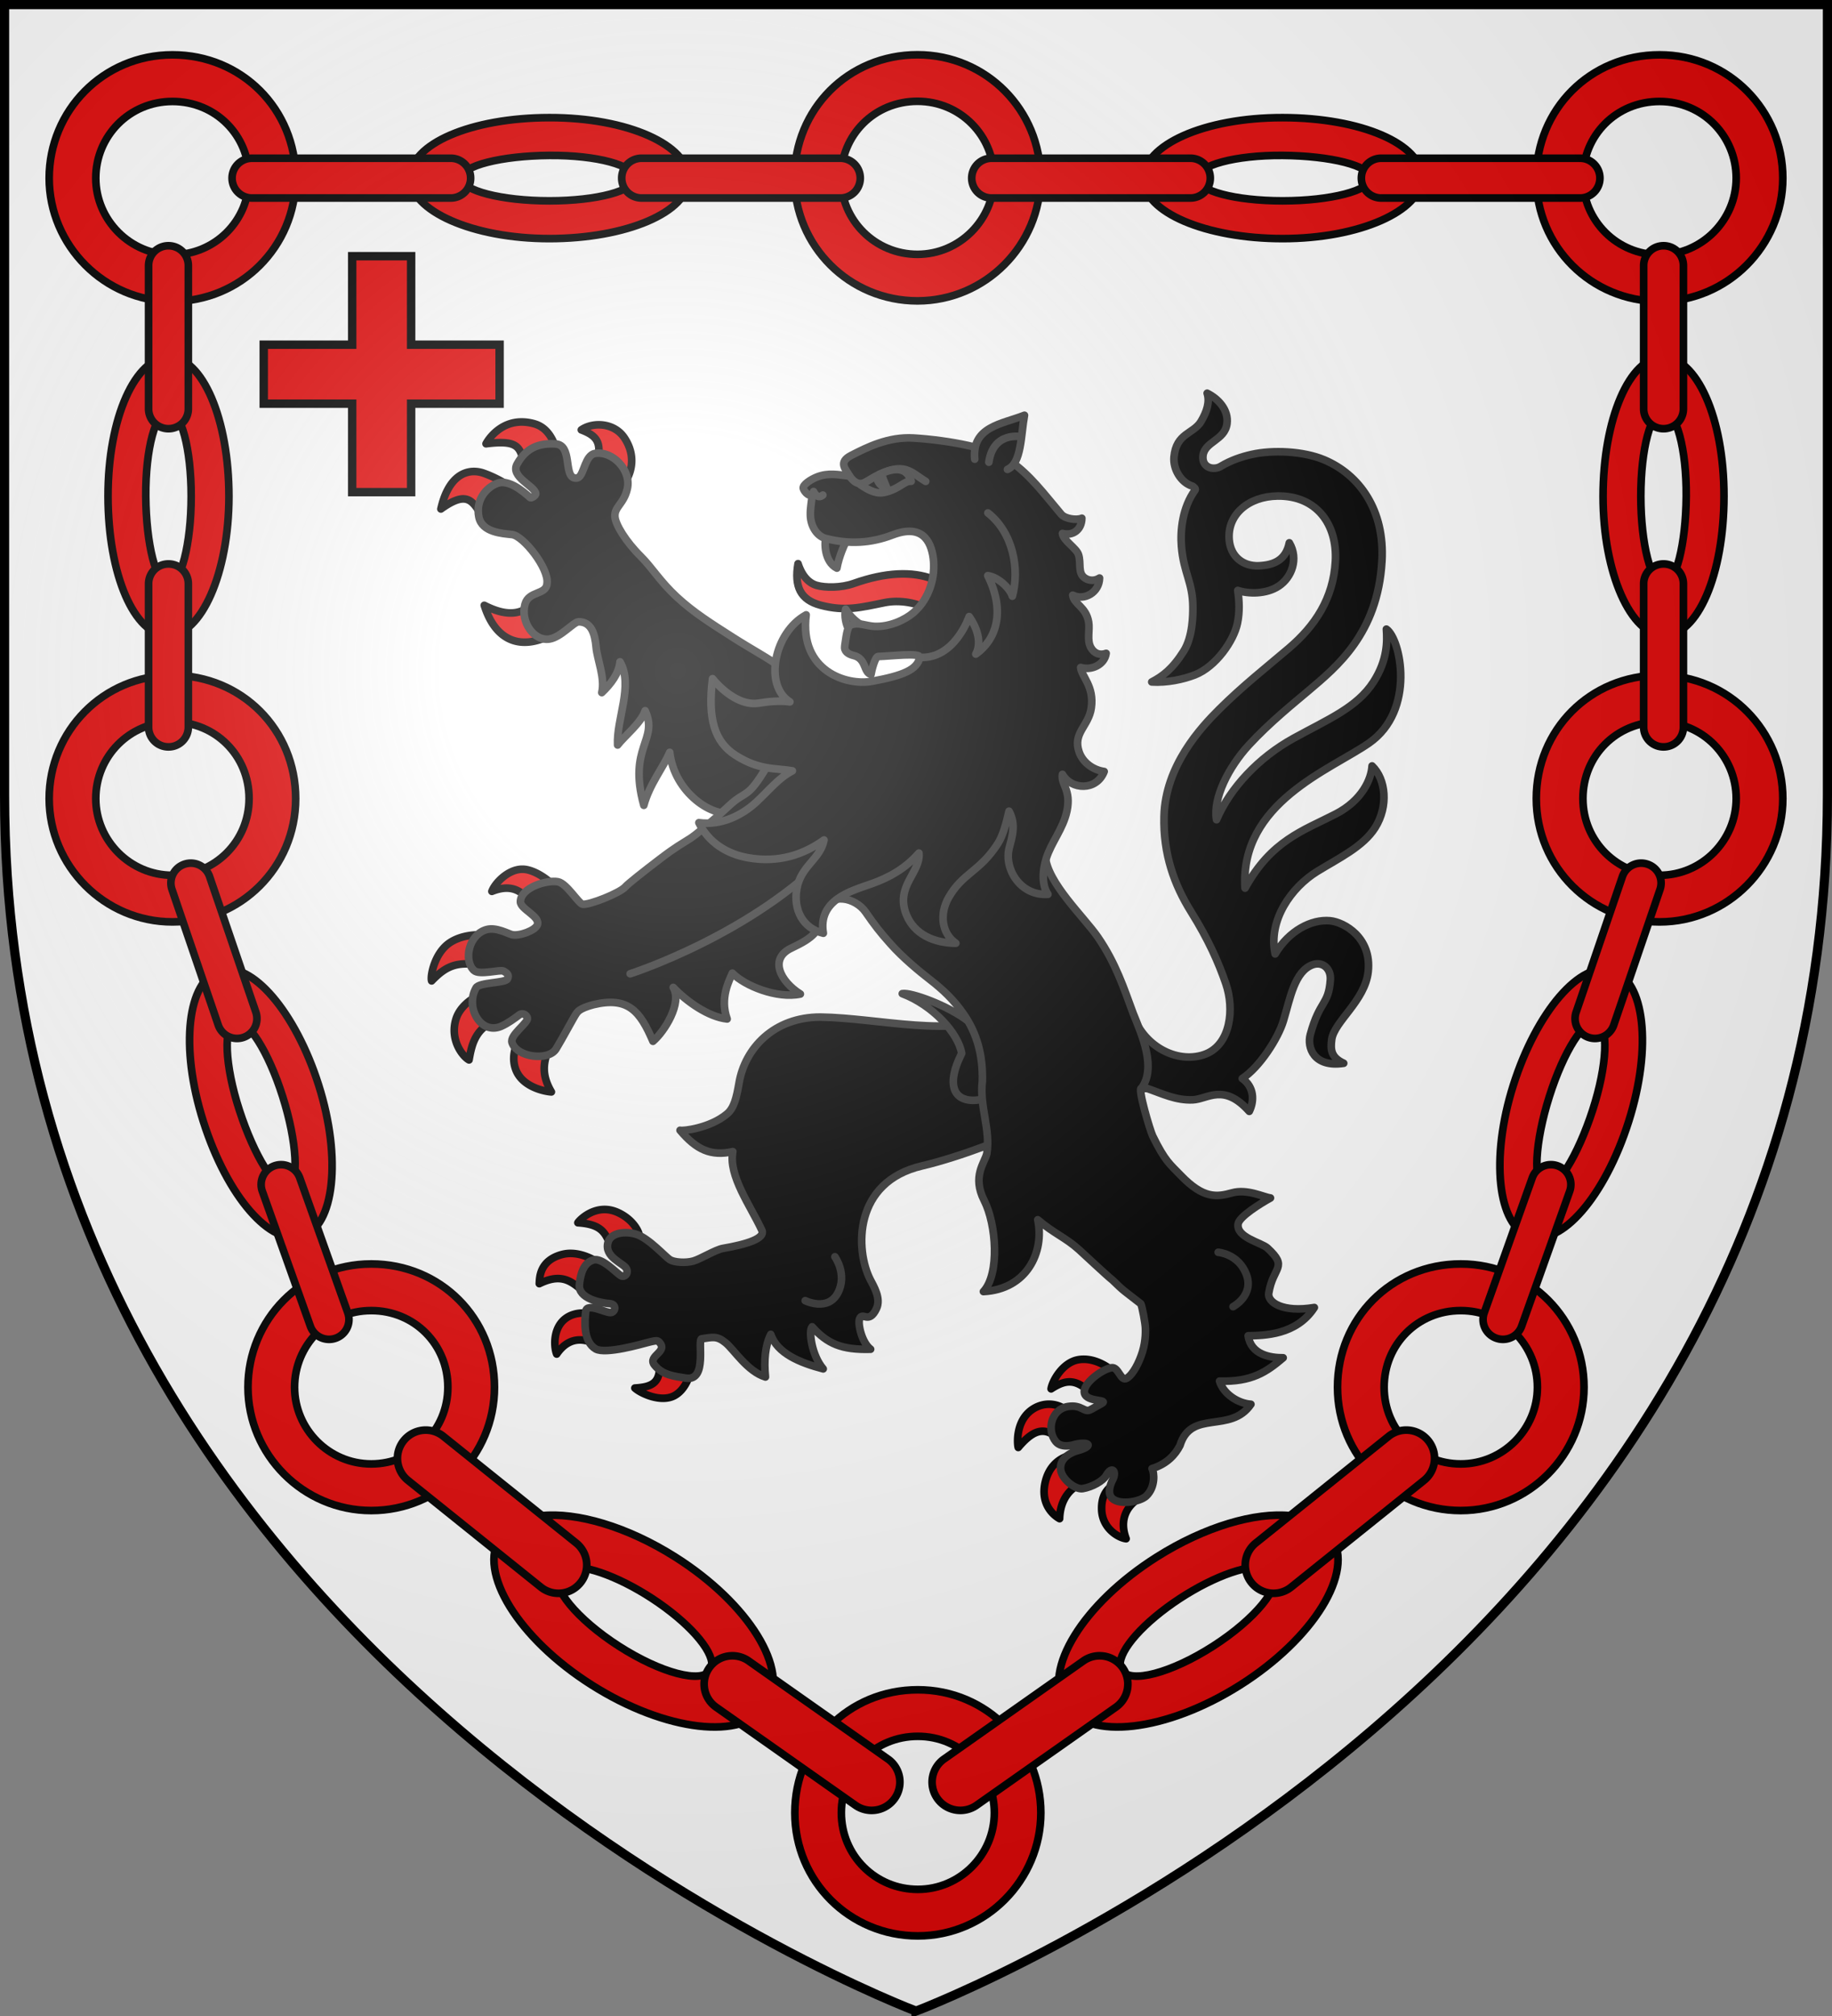 <svg xmlns="http://www.w3.org/2000/svg" xmlns:xlink="http://www.w3.org/1999/xlink" width="600" height="660"><rect width="100%" height="100%" fill="#808080" stroke="none"/><radialGradient id="j" cx="221.445" cy="226.331" r="300" gradientTransform="matrix(1.353 0 0 1.349 -77.629 -85.747)" gradientUnits="userSpaceOnUse"><stop offset="0" stop-color="#fff" stop-opacity=".314"/><stop offset=".19" stop-color="#fff" stop-opacity=".251"/><stop offset=".6" stop-color="#6b6b6b" stop-opacity=".125"/><stop offset="1" stop-opacity=".125"/></radialGradient><path fill="#fff" fill-rule="evenodd" d="M300 658.5s298.5-112.32 298.5-397.772V1.5H1.5v259.228C1.5 546.18 300 658.5 300 658.5"/><g stroke-linecap="round" stroke-linejoin="round" stroke-width="2.5"><g fill="#e20909"><use xlink:href="#a" width="100%" height="100%" stroke-width="2.493" transform="translate(-244.735 -1.742)scale(1.003)"/><use xlink:href="#a" width="100%" height="100%" stroke-width="2.493" transform="translate(-244.614 533.534)scale(1.003)"/><g id="i" fill="#e20909" stroke-width="2.488" transform="translate(-2.778 -1.761)scale(1.005)"><use xlink:href="#b" width="100%" height="100%" transform="rotate(90 430.99 173.665)"/><use xlink:href="#a" width="100%" height="100%" transform="translate(0 202.121)"/><use xlink:href="#a" width="100%" height="100%" transform="translate(-64.783 393.876)"/><path stroke="#000" d="M423.385 495.503c-11.54-1.202-27.943 3.498-43.684 13.458-23.986 15.177-37.34 36.818-29.834 48.339 7.507 11.52 33.033 8.558 57.019-6.62 23.986-15.176 37.34-36.817 29.833-48.338-2.58-3.96-7.29-6.209-13.334-6.839zm-8.965 16.881c1.543.239 2.628.841 3.24 1.76 2.903 4.354-5.851 15.04-19.547 23.834s-27.028 12.295-29.805 7.86c-2.38-3.8 3.754-12.334 14.78-20.473s23.84-13.602 30.643-13.061q.359.029.689.08z"/><path id="b" fill="#e20909" stroke="#000" stroke-linecap="round" stroke-linejoin="round" stroke-width="2.488" d="M420.756 40.078c-25.708-.032-45.352 9.004-45.348 19.904s20.303 19.498 45.348 19.498 45.343-9.057 45.348-19.906c.004-10.85-19.64-19.464-45.348-19.496m0 12.303c15.57.117 28.621 3.354 28.621 7.398s-13.045 7.397-28.621 7.397-27.767-3.27-27.768-7.397 12.197-7.516 27.768-7.398"/><path id="a" fill="#e20909" stroke="#000" stroke-linecap="round" stroke-linejoin="round" stroke-width="2.488" d="M543.584 19.613c-22.585 0-40.167 17.743-40.164 40.157s17.981 40.173 40.164 40.173S583.747 81.73 583.75 59.77s-17.58-40.157-40.166-40.157m0 15.188c14.078 0 24.98 11.312 24.979 24.969s-11.185 24.984-24.979 24.984-24.973-11.046-24.975-24.984 10.897-24.97 24.975-24.97"/><use xlink:href="#b" width="100%" height="100%" stroke-width="2.489" transform="scale(-1)rotate(-72.42 -334.46 488.145)"/><path id="h" fill="#e20909" stroke="#000" stroke-linecap="round" stroke-linejoin="round" stroke-width="2.488" d="M468.224 471.063a9.19 9.19 0 0 0-12.945-1.415l-43.261 34.735a9.19 9.19 0 0 0-1.416 12.945 9.19 9.19 0 0 0 12.945 1.416l43.261-34.735a9.19 9.19 0 0 0 1.416-12.946"/><path id="f" fill="#e20909" stroke="#000" stroke-linecap="round" stroke-linejoin="round" stroke-width="2.488" d="M544.88 141.404a6.464 6.464 0 0 1-6.478-6.477V88.282c0-3.588 2.89-6.477 6.478-6.477s6.478 2.888 6.478 6.477v46.645a6.464 6.464 0 0 1-6.478 6.477"/><path id="e" fill="#e20909" stroke="#000" stroke-linecap="round" stroke-linejoin="round" stroke-width="2.488" d="M319.435 59.779a6.464 6.464 0 0 1 6.478-6.479h64.783c3.59 0 6.479 2.89 6.479 6.479s-2.89 6.478-6.479 6.478h-64.783a6.464 6.464 0 0 1-6.478-6.478"/><use xlink:href="#e" width="100%" height="100%" transform="translate(126.975)"/><use xlink:href="#f" width="100%" height="100%" transform="translate(0 103.652)"/><use xlink:href="#f" width="100%" height="100%" stroke-width="2.489" transform="rotate(18.85 -64.564 166.923)"/><use xlink:href="#f" width="100%" height="100%" transform="rotate(19.61 -339.529 131.817)"/><use xlink:href="#h" width="100%" height="100%" stroke-width="2.489" transform="rotate(3.62 -752.074 -1067.714)"/></g><use xlink:href="#i" width="100%" height="100%" transform="matrix(-1 0 0 1 600 0)"/></g><g fill-rule="evenodd"><path fill="#e20909" stroke="#000" d="M170.995 284.572c-4.636.043-8.905 4.554-9.894 7.242 5.006-1.99 8.434-1.064 11.338 1.98l7.426-5.224s-3.955-3.456-7.938-3.953a7 7 0 0 0-.932-.045zm-13.94 21.46c-2.522.014-6.488.437-9.714 2.58-5.056 3.357-6.468 10.985-5.975 12.515 4.98-5.175 8.745-6.708 17.976-4.77l.212-10.198s-.986-.135-2.5-.126zm2.334 18.622s-8.103 2.59-10.066 9.02c-2.094 6.858 2.276 12.26 4.29 13.324.894-4.799 1.951-11.675 11.367-13.57zm11.846 13.09c-1.443 2.795-4.079 6.99-2.464 12.009 1.968 6.115 9.645 7.572 11.81 7.72-3.737-6.38-2.548-10.83.468-17.002zm183.924 107.26c-.686-.015-1.374.028-2.082.16-5.161.952-8.467 7.046-8.827 9.516 4.99-3.205 8.34-3.446 13.67 2.06 1.7-2 4.234-4.75 6.783-7.531-.672-.841-4.742-4.105-9.544-4.206m-11.163 14.719c-1.522-.074-3.26.222-5.013 1.169-6.533 3.527-5.832 11.923-5.498 12.973 5.796-6.857 9.654-6.803 14.603-1.353l.991-10.816c-.577-.716-2.544-1.85-5.083-1.973m6.836 16.698s-6.555.795-8.465 8.635c-1.91 7.83 3.289 11.39 4.659 12.124.207-6.02 3.198-11.034 10.368-12.618zm14.64 9.043c-1.573 1.137-4.818 2.824-4.67 8.687.158 6.307 5.626 9.342 8.01 9.599-2.201-5.904-.06-10.279 3.801-12.952zM197.98 395.958c-4.858.019-8.316 3.636-8.719 4.343 8.924.584 9.347 4.098 11.745 10.35 3.402-2.474 6.405-4.594 8.371-5.731.173-1.443-1.978-5.7-7.032-7.983-1.545-.699-3.005-.985-4.365-.98M187.1 410.345a10.9 10.9 0 0 0-3.02.349c-7.451 1.986-7.343 7.663-7.45 9.551 8.252-4.013 11.283.001 16.062 3.966l4.013-10.38c-1.473-1.028-5.308-3.404-9.605-3.486m10.297 20.698s-6.53-2.687-11.302.035c-5.145 2.935-4.749 9.84-3.772 12.213 4.373-6.403 10.093-5.172 14.365-2.163zm18.311 13.283c1.343 8.392-1.984 9.735-7.78 10.095 1.966 1.805 8.554 4.812 12.915 2.508 4.793-2.532 6.013-10.045 5.537-10.236zm-44.787-306.182c-6.862-.042-10.711 5.216-11.736 7.131 12.235-1.542 11.086 2.016 13.149 9.325l10.686-4.167c-.862-3.836-2.387-10.066-7.979-11.677a15.1 15.1 0 0 0-4.12-.612m25.701.94c-2.304-.104-4.579.501-6.233 1.647 4.734 1.825 7.318 3.921 4.732 11.766l8.9 6.247c2.324-2.675 4.851-8.86.47-15.411-1.876-2.804-4.906-4.117-7.869-4.25zm-40.888 15.291c-4.093-.226-9.067 2.288-11.334 12.255 10.863-7.786 10.712-.021 15.921 5.299l7.513-12.096s-4.02-3.007-9.441-4.924a9.6 9.6 0 0 0-2.659-.534zm21.155 40.287c-4.645 7.113-10.613 7.425-18.284 3.51 4.594 14.61 15.83 14.742 26.21 6.892z"/><g stroke="#313131"><path d="M390.645 360.063c4.873-.206 10.138-5.601 18.504 3.776 1.74-3.51 1.566-8.039-2.295-10.756 5.682-3.69 11.782-13.216 13.495-18.934 2.233-7.449 3.646-16.157 9.554-18.312 3.134-1.143 6.069 1.11 5.799 4.965-.586 8.367-3.485 6.567-6.558 17.863-1.153 4.24 1.124 10.895 10.932 9.426-4.152-1.916-4.371-4.448-3.923-7.793.778-5.809 10.881-12.61 11.938-22.152 1.243-11.223-7.924-16.273-12.472-16.707-6.09-.58-13.511 3.255-17.996 10.866-2.37-11.085 5.382-21.866 13.787-27.023 7.043-4.32 15.042-8.102 18.961-14.326 4.42-7.018 3.53-15.849-1.003-20.2-.232 4.198-3.17 11.248-11.97 15.762-10.68 5.48-21.007 8.623-29.632 24.238-1.81-27.936 28.136-38.825 40.578-47.474 15.442-10.734 10.398-34.125 5.711-37.318.271 3.917.433 10.05-4.232 17.302-5.396 8.39-14.832 12.193-26.218 18.46-11.323 6.233-20.723 16.19-25.181 26.64-1.23-7.053 3.99-17.268 10.566-24.421 6.81-7.41 14.945-13.905 19.572-17.829 9.216-7.815 22.641-18.633 24.035-42.355.983-16.684-7.315-28.366-18.95-33.242-6.822-2.86-16.825-3.288-23.712-1.743-3.456.775-6.901 1.967-10.136 3.912-2.278 1.37-6.207.527-5.812-3.45.466-4.685 7.154-5.031 7.866-10.523.588-4.53-2.854-8.172-6.497-9.974.912 2.775-.077 5.995-1.988 9.207-2.491 4.185-8.133 3.74-8.867 11.66-.364 3.961 2.277 8.427 6.024 9.536.444.271 1.19.87.872 1.305-4.135 5.678-4.883 13.19-4.464 18.398.7 8.7 3.707 11.766 3.746 19.822.012 2.51.009 9.751-3.011 14.524-3.723 5.884-6.909 8.215-10.456 10.069 5.005.314 10.355-.848 14.1-2.301 6.921-2.687 12.795-11.242 13.963-16.913.778-3.776.603-7.307.107-10.746 3.388 1.147 9.288 1.31 13.416-1.425 4.239-2.809 6.586-8.877 3.468-14.17-1.076 5.364-4.66 7.31-10.038 7.523-5.119.203-9.21-2.995-9.657-8.557-.658-8.196 6.308-14.168 15.883-14.282 12.684-.15 19.576 9.168 18.903 21.36-.675 12.222-6.725 21.218-15.28 28.492-7.349 6.25-15.083 12.321-22.731 19.916-5.965 5.923-17.716 18.48-18.11 35.13-.292 12.338 3.295 22.314 8.907 31.303s8.938 16.478 11.332 23.448c2.878 8.378 1.53 19.811-6.582 23.018-8.401 3.321-19.807-1.71-23.855-12.676-1.44 8.013-3.404 24.586 4.706 23.965 4.91 1.692 9.334 3.95 14.901 3.716zM268.701 332.974c-15.246-.006-24.696 10.177-26.65 21.539-.839 4.876-1.631 8.213-3.91 10.133-5.59 4.708-14.575 5.704-15.412 5.39 5.369 6.4 10.118 8.543 17.28 6.989-1.492 7.878 5.753 17.65 9.495 25.718 1.264 2.724-5.085 4.643-12.714 5.954-2.483.426-7.354 3.485-9.74 4.15-2.471.69-6.204.45-7.637-.437-1.481-.916-6.826-6.943-10.887-8.278-3.778-1.242-8.509-.53-9.387 2.549-1.4 4.913 5.129 6.878 6 8.614.841 1.68-.606 3.024-1.83 2.32-1.453-.837-6.135-6.04-9.029-5.121-2.18.692-3.975 2.649-4.524 8.068-.465 4.594 7.047 5.996 9.888 6.213 2.313.177 2.012 2.468.618 2.903-1.5.469-8.051-3.458-8.423-.345s-.86 9.896 3.25 12.277c3.232 1.872 15.382-1.683 16.773-2.034 1.657-.418 3.275-.904 3.814-.406 3.665 3.39-3.833 4.6-1.294 7.748 2.698 3.345 6.597 3.653 10.193 4.246 7.388 1.217 3.64-12.79 5.274-12.875 3.526-.49 4.906-1.03 7.749 1.266 2.842 2.295 7.111 9.39 13.095 11.24-.521-5.425-.092-10.304 1.74-13.95 2.08 6.226 9.572 9.312 17.18 11.296-3.808-4.452-4.848-12.531-3.63-13.764 5.002 5.574 9.705 7.603 19.153 7.332-2.813-2.09-4.25-8.186-3.63-9.901.954-2.631 3.015 1.95 5.548-3.395 1.597-3.37-.98-7.432-2.047-9.532-4.897-9.63-5.637-31.93 16.98-37.196 12.301-2.864 30.89-10.014 32.499-12.038 12.824-16.134.985-29.767-5.631-37.59-16.74 7.992-40.913 1.185-60.154.916zM195.233 211.898c.357 4.079 2.993 9.968 1.86 14.849 2.937-2.779 5.634-6.29 5.967-10.077 4.44 7.817-1.216 18.723-.786 27.233 2.271-2.95 7.776-7.296 9.014-11.223 4.466 9.666-5.718 11.854-.428 30.964 1.84-6.9 6.514-12.607 8.48-17.337 1.508 13.134 14.122 21.806 21.23 19.63 16.299 21.26 35.925 12.983 34.977-10.143 0 0-15.406-34.094-19.39-37.036-4.327-3.194-9.83-6.077-16.107-10.085-7.084-4.524-12.899-8.156-18.393-13.24s-8.138-9.645-11.736-13.215c-5.066-5.026-8.43-10.607-8.538-13.199-.132-3.17 2.938-4.02 4.077-9.057 1.355-5.992-4.801-12.418-10.526-11.527-3.264.507-3.615 6.584-5.377 7.806-.415.289-.913.388-1.551.202-3.348-.98-.593-10.712-6.001-11.097s-9.72 1.261-12.643 6.568c-2.35 4.265 5.795 7.175 6.101 9.68.07.562-1.111 1.377-1.683 1.363-.377-.01-6.199-6.289-10.754-4.77-3.55 1.184-7.4 5.347-6.186 11.12 1.05 4.992 7.657 5.349 10.829 5.688 3.761.402 12.171 11.143 11.492 15.981-.207 3.9-6.001 2.366-7.22 6.838-1.563 5.736 2.922 12.163 7.967 11.4 3.775-.572 7.83-5.489 9.546-5.65 4.162-.023 5.383 3.806 5.779 8.334"/><path d="M295.51 325.304c9.933 3.733 18.36 12.937 19.45 19.552-5.725 11.415-1.948 16.518 6.233 15.153 6.676-1.112 6.687-6.444 4.928-12.596-1.568-5.49-3.956-9.197-9.039-13.123-6.637-5.127-18.72-9.488-21.572-8.986"/><path d="M386.448 473.246c3.654-11.999 16.548-3.74 23.238-13.516-4.065-.264-8.918-3.21-10.279-7.578 10.604.317 15.393-3.007 20.842-7.638-4.27.026-10.57-1.04-11.465-7.208 5.106-.101 15.8-.145 21.676-9.249-10.368 1.731-15.412-1.714-14.935-4.692 1.413-8.805 6.557-8.332-.422-14.774-1.96-1.81-10.289-3.426-9.61-7.909.36-2.377 7.244-6.635 10.598-8.489-2.148-.236-7.592-3.067-12.562-1.678s-9.401 2.007-16.824-5.727c-3.413-3.57-5.095-4.514-9.185-12.89-.823-1.683-5.087-15.907-3.662-15.647 4.857-6.66.33-16.934-2.763-24.575-3.011-8.15-5.677-16.386-11.561-24.92-4.52-6.554-16.565-17.759-17.212-26.533-.846-11.373-1.061-23.513-.358-29.429 1.925-16.209 2.604-19.288-12.742-24.506-9.072-3.085-40.584-11.179-55.5 5.33-7.622 8.435-15.826 7.869-22.455 19.133s-6.78 7.68-12.521 13.054-10.94 9.546-12.585 10.612c-3.289 2.132-4.447 2.558-9.98 6.764s-10.477 8.136-11.4 9.168c-1.844 2.064-11.72 5.943-13.92 5.691-1.359-.155-5.225-6.828-8.124-7.367-3.634-.677-12.193 1.887-12.294 6.507-.054 2.475 6.597 4.824 5.545 7.6-.716 1.888-5.955 3.757-8.279 3.222-1.328-.305-5.16-2.534-8.308-1.688-5.88 1.579-7.672 10.072-4.188 13.382 1.772 1.682 8.667-.382 9.702.22 1.174.683 1.926 1.22 1.296 2.548-.683 1.44-9.218 1.056-10.295 2.932-3.665 6.387 1.552 15.495 8.225 12.592 2.242-.975 4.386-2.612 5.886-3.703 1.332-.968 2.571.247 2.706.978.306 1.663-5.85 5.553-5.026 8.076 1.584 4.853 11.895 6.119 14.402 2.067 1.945-3.144 5.904-10.6 6.649-11.612.372-.506.95-1.64 5.563-2.874 11.51-2.771 15.353 2.242 19.534 11.979 3.746-3.167 9.658-12.52 6.635-17.64 4.278 4.526 11.475 9.681 17.661 10.33-2.491-6.866.719-12.647 1.708-14.998 3.952 4.1 14.626 8.468 22.267 6.835-6.573-4.117-10.323-11.552-2.964-15.022 7.36-3.47 9.235-5.471 10.925-11.991s10.153-4.479 13.364.126 4.499 6.307 8.225 10.502c4.01 4.514 9.402 8.954 12.928 11.683 3.985 3.085 7.693 6.464 11.041 11.34 4.29 6.248 6.31 13.317 6.086 21.913-.978 8.283 2.718 15.608 1.479 23.677-.743 3.064-4.89 7.5-.883 15.355s5.13 24.08-.242 29.823c14.153-.706 20.057-12.877 17.795-23.512 5.402 4.59 9.08 5.814 13.462 9.758 1.66 1.495 9.182 8.562 11.063 10.04 3.833 3.747 3.315 3.092 9.232 7.719.424.837 1.501 6.553 1.497 8.026-.001.426.233 3.832-.976 7.742-1.069 3.46-3.05 7.332-5.08 8.586-2.091 1.291-2.677-3.829-5.083-3.416-3.183.546-9.663 5.32-8.798 8.391.84 2.989 8.264 1.861 5.53 3.374l-3.496 1.935c-2.149 1.19-2.854-1.714-7.401-1.013-5.588.862-7.087 7.762-4.034 11.5 2.008 2.459 6.304.906 6.304.906 4.772-1.102 6.41.613.39 2.175 0 0-5.81 1.628-5.085 6.236.495 3.143 4.845 6.464 7.213 6.063 3.142-.532 6.662-2.523 7.686-4.313 1.92-3.357 3.509-1.34 2.158 1.333-.768 1.518-2.09 4.76.07 6.403 2.634 2.003 8.956.86 10.928-1.05 3.02-2.922 2.584-7.595 1.845-8.931 5.006-1.546 7.665-4.663 9.143-7.537z"/></g></g><path stroke="#313131" d="M206.38 318.8s40.52-12.961 66.278-40.271m126.308 131.446s6.577.461 9.187 7.136c2.722 6.96-4.314 10.668-4.314 10.668m-130.394-16.332s4.11 5.731.99 11.77c-3.253 6.296-10.724 2.6-10.724 2.6"/><path fill="#e20909" fill-rule="evenodd" stroke="#000" d="M319.486 205.215c-5.402-1.357-10.613-2.655-14.9-5.392-3.994-2.55-10.017-3.513-14.893-2.526-7.846 1.59-12.915 2.946-20.886.854-6.712-1.762-8.714-6.167-7.441-13.616 1.4 4.339 3.767 6.434 6.03 7.087 2.913.84 8.111.848 12.176-.596 21.04-7.474 34.806-1.177 39.914 14.188"/><g stroke="#313131"><g fill-rule="evenodd"><path d="M270.676 175.366c-.864 2.085-.72 8.57 3.418 10.631.656-3.682 2.445-7.947 3.774-10.123zm6.284 24.074c-.526 2.264.119 5.145 1.158 6.91l4.982-1.145c-2.54-1.393-4.797-3.457-6.14-5.765"/><path d="M343.208 292.78c-2.092-3.132-1.77-7.858-.55-11.755 1.662-5.314 5.53-9.651 6.781-15.548 1.457-6.9-2.02-8.566-1.477-11.967 2.876 5.123 11.17 5.515 13.665-.927-3.69-.523-7.024-2.974-8.213-6.431-2.142-6.226 3.142-8.378 3.996-14.408 1.008-7.113-3.206-10.213-3.475-13.225 3.535 1.08 7.828-.905 8.34-4.624-1.877.696-3.801.212-4.985-1.856-1.42-2.48-.283-5.746-.76-8.443-.886-5.007-4.71-5.621-5.201-8.74 3.728 1.888 8.693-.827 8.783-5.613-1.381.897-3.173 1.017-4.661.09-2.677-1.669-1.25-4.87-2.248-7.802-.723-2.124-4.999-4.573-5.238-6.893 3.222.878 6.294-1.014 6.35-4.976-1.68.747-5.48.204-6.737-1.283-5.882-6.962-10.022-12.724-16.956-17.623-5.621-3.97-20.154-6.676-31.417-7.353-8.3-.498-15.35 3.09-20.442 5.702-4.438 2.275-1.668 4.58-.515 6.753-3.793-.468-7.034-1.119-10.622.278-2.07.805-4.77 2.562-4.552 3.727.126.673 1.6 2.862 2.859 2.062-.082 2.611-.601 4.095-.523 6.804.102 3.564 2.14 6.827 5.039 7.567 7.689 1.96 14.744 1.557 21.827-1.148 9.59-3.662 12.61 1.769 13.375 7.626.77 5.905-1.171 13.221-6.481 17.798-2.757 2.376-7.815 4.72-12.733 4.501-2.76-.123-5.426-1.498-7.845-.436-1.234.541-1.554 4.604-1.926 6.827-.29 1.736 1.044 2.69 2.887 3.137 4.271 1.039 3.164 5.5 5.713 6.21.17-1.166 1.302-5.853 2.351-5.883 4.217-.122 13.909-1.322 13.61.273-.756 4.01-5.339 5.976-15.757 7.862-8.082 1.463-23.718-3.245-21.444-21.767-10.568 5.77-13.92 23.137-5.327 28.482-3.091-.421-6.511-.188-10.256.426-5.564.913-11.492-3.604-15.08-8.015-1.655 13.185.716 20.649 7.373 24.975 7.91 5.141 13.409 4.235 18.774 5.202-4.513 2.296-7.759 6.512-11.89 10.298-4.643 4.254-11.36 7.656-18.736 6.672 3.086 6.363 9.034 10.27 16.28 11.513 9.777 1.677 17.918-.977 24.706-5.853-1.163 6.267-7.634 8.463-8.913 16.039-1.143 6.77 1.895 12.867 8.692 14.494-1.835-10.86 9.064-13.846 15.501-16.09 6.093-2.123 11.402-5.128 15.81-10.158.628 6.418-7.935 10.847-4.068 20.289 2.6 6.348 9.082 9.176 16.159 9.235-4.51-3.092-5.53-9.4-2.35-14.988 4.566-8.026 10.193-8.403 16.157-17.727 1.582-2.473 2.706-6.586 3.61-10.52 2.425 4.491.941 8.54.04 12.106-1.694 6.698 3.6 15.708 12.7 15.104z"/><path d="M319.235 150.316c-1.018-10.644 8.815-11.435 16.293-14.365-1.227 6.784-.926 15.68-5.578 17.726"/></g><path d="M334.385 142.976s-9.094-1.832-10.524 8.346m-57.414 9.596s1.153 2.728 3.041 1.154m8.76-6.214c3.13 4.472 5.48 1.753 8.18.288 9.831-5.333 11.843-1.483 16.748 1.449m-1.95 57.606c11.437.725 16.18-13.343 16.18-13.343s5.174 6.763 2.183 12.278c6.42-4.513 9.945-13.53 3.922-25.678 3.733.57 7.433 4.48 8.046 6.725 2.428-8.76.302-20.737-8.012-27.264"/><path d="M281.867 158.734c3.053 2.027 5.344 3.124 8.234 2.372 4.66-1.211 6.181-3.797 8.332-3.547-1.791-5.896-7.583-3.867-12.005-1.413-1.977 1.097-3.248 1.983-4.561 2.588"/><path fill-rule="evenodd" d="M288.996 155.187c-.386.231.624 2.626 1.48 4.64-.774-.04-3.032-1.15-3.23-3.473.543-1.499 1.75-1.167 1.75-1.167z"/></g></g><path fill="#e20909" fill-rule="evenodd" stroke="#000" stroke-width="2.75" d="M115.344 83.875v28.969H86.375v19.312h28.969v28.969h19.312v-28.969h28.97v-19.312h-28.97V83.875z"/><path fill="url(#j)" fill-rule="evenodd" d="M300 658.5s298.5-112.32 298.5-397.772V1.5H1.5v259.228C1.5 546.18 300 658.5 300 658.5"/><path fill="none" stroke="#000" stroke-width="3" d="M300 658.397S1.5 545.98 1.5 260.278V1.5h597v258.778c0 285.7-298.5 398.12-298.5 398.12z"/></svg>